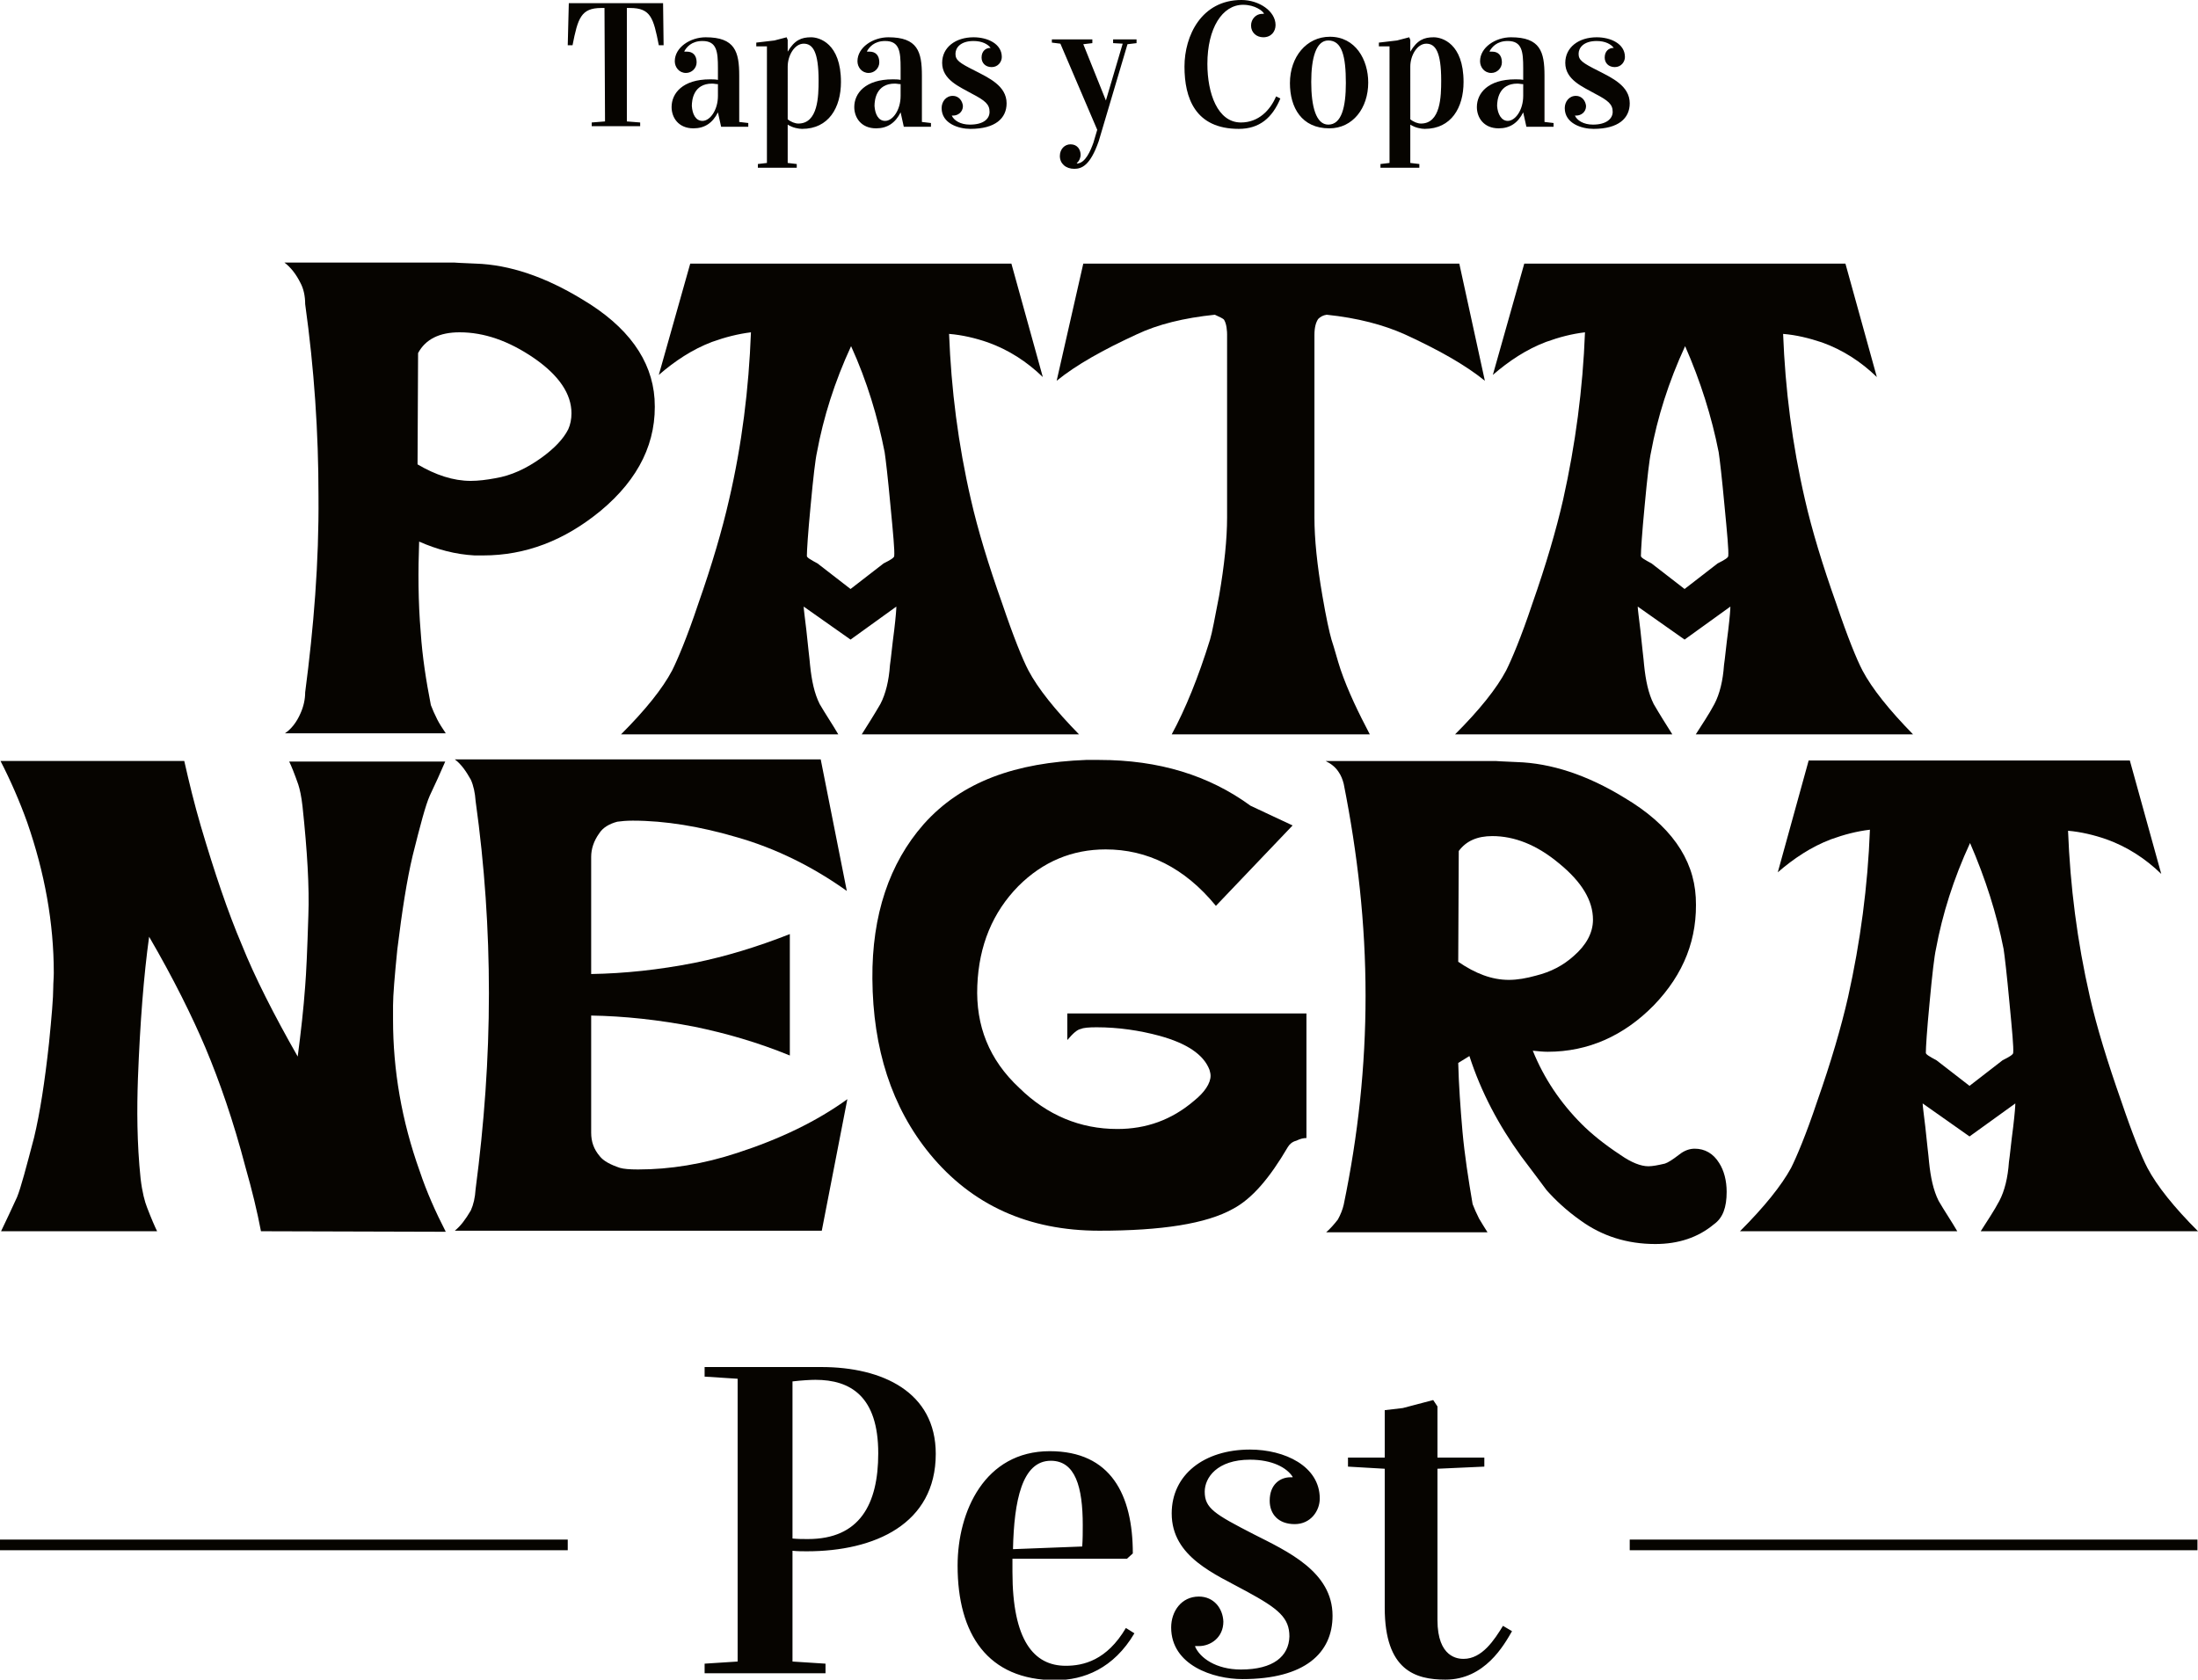 <?xml version="1.0" encoding="utf-8"?>
<!-- Generator: Adobe Illustrator 23.1.0, SVG Export Plug-In . SVG Version: 6.00 Build 0)  -->
<svg version="1.1" id="Layer_1" xmlns="http://www.w3.org/2000/svg" xmlns:xlink="http://www.w3.org/1999/xlink" x="0px" y="0px"
	 viewBox="0 0 412.7 315.4" style="enable-background:new 0 0 412.7 315.4;" xml:space="preserve">
<style type="text/css">
	.st0{fill:#060400;}
</style>
<path class="st0" d="M124.6,8.5h-0.9c-1-5.1-1.5-7-5.4-7c-0.2,0-0.3,0-0.6,0v21.3l2.5,0.2v0.7h-9.1v-0.7l2.5-0.2l-0.1-21.3
	c-0.3,0-0.5,0-0.6,0c-3.8,0-4.4,1.9-5.4,7h-0.9l0.2-7.9h17.7L124.6,8.5z"/>
<path class="st0" d="M131.9,22.7c1.4,0,2.9-2,2.9-4.7v-2.2c-0.4,0-0.7-0.1-1.1-0.1c-3.5,0-3.8,3.1-3.8,4.2
	C130,21.4,130.6,22.7,131.9,22.7 M134.8,21.1c-1,2-2.5,3-4.6,3c-2.8,0-4.1-2-4.1-4c0-2.6,2.1-5.2,7.2-5.2c0.5,0,1,0,1.5,0.1v-2.2
	c0-3.1-0.2-5.1-2.9-5.1c-2.1,0-3,1.2-3.4,1.9v0.1c0.2,0,0.3,0,0.5,0c1.1,0,1.8,0.7,1.8,2c0,1.1-0.9,2-2,2c-1.3,0-2.1-1.1-2.1-2.2
	c0-2.6,2.9-4.5,5.8-4.5c5.5,0,6.3,2.7,6.3,7.2v8.7l1.7,0.2v0.7h-5.1L134.8,21.1L134.8,21.1z"/>
<path class="st0" d="M147.9,22.4c0.6,0.5,1.4,0.8,2,0.8c3.7,0,3.8-5.1,3.8-8.1c0-5.4-1.1-6.9-2.8-6.9c-1.7,0-3,2.2-3,4.3V22.4z
	 M147.9,9.7c1.3-2.2,2.6-2.7,4.4-2.7c1.5,0,5.6,1.1,5.6,8.4c0,4.8-2.3,8.8-7.3,8.8c-0.6,0-1.8-0.2-2.7-0.8v7.2l1.7,0.2v0.7h-7.3
	v-0.7l1.7-0.2V8.7h-2V8l3.4-0.4l2.3-0.6l0.2,0.5L147.9,9.7L147.9,9.7z"/>
<path class="st0" d="M166.2,22.7c1.4,0,2.9-2,2.9-4.7v-2.2c-0.4,0-0.7-0.1-1.1-0.1c-3.5,0-3.8,3.1-3.8,4.2
	C164.3,21.4,164.9,22.7,166.2,22.7 M169.1,21.1c-1,2-2.5,3-4.6,3c-2.8,0-4.1-2-4.1-4c0-2.6,2.1-5.2,7.2-5.2c0.5,0,1,0,1.5,0.1v-2.2
	c0-3.1-0.2-5.1-2.9-5.1c-2.1,0-3,1.2-3.4,1.9v0.1c0.2,0,0.3,0,0.5,0c1.1,0,1.8,0.7,1.8,2c0,1.1-0.9,2-2,2c-1.3,0-2.1-1.1-2.1-2.2
	c0-2.6,2.9-4.5,5.8-4.5c5.5,0,6.3,2.7,6.3,7.2v8.7l1.7,0.2v0.7h-5.1L169.1,21.1L169.1,21.1z"/>
<path class="st0" d="M185.8,21c0-1.4-0.8-2.1-3.3-3.4c-2.3-1.3-5.6-2.6-5.6-5.8c0-2.9,2.5-4.8,5.9-4.8c2.6,0,5.3,1.2,5.3,3.7
	c0,0.9-0.7,1.9-1.9,1.9c-1.2,0-1.9-0.8-1.9-1.8c0-1.2,0.8-1.8,1.6-1.8h0.1v0c-0.5-0.7-1.6-1.3-3.2-1.3c-2.5,0-3.4,1.3-3.4,2.4
	c0,1.2,0.7,1.7,3.7,3.2c2.5,1.3,5.9,2.8,5.9,6.1c0,2.8-2.1,4.8-6.8,4.8c-2.2,0-5.4-1-5.4-3.9c0-1.2,0.8-2.3,2.1-2.3
	c1.1,0,1.8,0.9,1.9,1.9c0,1.2-1,1.8-1.8,1.8c-0.1,0-0.2,0-0.3,0v0c0.4,0.9,1.6,1.7,3.4,1.7C184.7,23.4,185.8,22.3,185.8,21"/>
<path class="st0" d="M210.8,8.2L209,8.1V7.4h4.4v0.7l-1.7,0.2l-5.4,18.2c-1.6,4.6-3.2,5.2-4.6,5.2c-1.6,0-2.7-1-2.7-2.4
	c0-1.3,0.9-2.2,2-2.2c1.3,0,1.9,1,1.9,2c0,0.4-0.2,1.1-0.7,1.5v0.1c1.6,0,2.6-2.5,3.1-3.9L210.8,8.2z M206.2,24.8l-7.1-16.6
	l-1.6-0.2V7.4h7.6v0.7l-1.7,0.2l4.5,11.2h0.1L206.2,24.8z"/>
<path class="st0" d="M226.7,12c0,5.5,1.9,11,6.3,11c3.3,0,5.5-2.3,6.6-4.9l0.8,0.4c-1.5,3.6-3.9,5.7-7.8,5.7
	c-8.2,0-10.2-5.8-10.2-11.7c0-5.8,3.2-12.5,10.7-12.5c3.3,0,6.4,2.1,6.4,4.7c0,1.2-0.8,2.3-2.3,2.3c-1.3,0-2.3-0.9-2.3-2.2
	c0-1.2,0.9-2.2,2.1-2.2c0.1,0,0.2,0,0.3,0V2.5c-0.2-0.4-1.6-1.6-3.9-1.6C229.5,0.9,226.7,5.3,226.7,12"/>
<path class="st0" d="M252.7,15.6c0-5-0.7-8-3.3-8c-2.3,0-3.2,3.3-3.2,7.8c0,4.6,0.9,8,3.2,8C251.9,23.4,252.7,20.1,252.7,15.6
	 M256.9,15.5c0,4.8-2.9,8.6-7.3,8.6c-5.2,0-7.4-3.9-7.4-8.5c0-4.9,3.1-8.7,7.5-8.7C254.5,6.9,256.9,11.2,256.9,15.5"/>
<path class="st0" d="M264.8,22.4c0.6,0.5,1.4,0.8,2,0.8c3.7,0,3.8-5.1,3.8-8.1c0-5.4-1.1-6.9-2.8-6.9c-1.7,0-3,2.2-3,4.3V22.4z
	 M264.8,9.7c1.3-2.2,2.6-2.7,4.4-2.7c1.5,0,5.6,1.1,5.6,8.4c0,4.8-2.3,8.8-7.3,8.8c-0.6,0-1.8-0.2-2.7-0.8v7.2l1.7,0.2v0.7h-7.3
	v-0.7l1.7-0.2V8.7h-2V8l3.4-0.4l2.3-0.6l0.2,0.5L264.8,9.7L264.8,9.7z"/>
<path class="st0" d="M283.1,22.7c1.4,0,2.9-2,2.9-4.7v-2.2c-0.4,0-0.7-0.1-1.1-0.1c-3.5,0-3.8,3.1-3.8,4.2
	C281.2,21.4,281.9,22.7,283.1,22.7 M286,21.1c-1,2-2.5,3-4.6,3c-2.8,0-4.1-2-4.1-4c0-2.6,2.1-5.2,7.2-5.2c0.5,0,1,0,1.5,0.1v-2.2
	c0-3.1-0.2-5.1-2.9-5.1c-2.1,0-3,1.2-3.4,1.9v0.1c0.2,0,0.3,0,0.5,0c1.1,0,1.8,0.7,1.8,2c0,1.1-0.9,2-2,2c-1.3,0-2.1-1.1-2.1-2.2
	c0-2.6,2.9-4.5,5.8-4.5c5.5,0,6.3,2.7,6.3,7.2v8.7l1.7,0.2v0.7h-5.1L286,21.1L286,21.1z"/>
<path class="st0" d="M302.8,21c0-1.4-0.8-2.1-3.3-3.4c-2.3-1.3-5.6-2.6-5.6-5.8c0-2.9,2.5-4.8,5.9-4.8c2.6,0,5.3,1.2,5.3,3.7
	c0,0.9-0.7,1.9-1.9,1.9c-1.2,0-1.9-0.8-1.9-1.8c0-1.2,0.8-1.8,1.6-1.8h0.1v0c-0.5-0.7-1.6-1.3-3.2-1.3c-2.5,0-3.4,1.3-3.4,2.4
	c0,1.2,0.7,1.7,3.7,3.2c2.5,1.3,5.9,2.8,5.9,6.1c0,2.8-2.1,4.8-6.8,4.8c-2.2,0-5.4-1-5.4-3.9c0-1.2,0.8-2.3,2.1-2.3
	c1.1,0,1.8,0.9,1.9,1.9c0,1.2-1,1.8-1.8,1.8c-0.1,0-0.2,0-0.3,0v0c0.4,0.9,1.6,1.7,3.4,1.7C301.6,23.4,302.8,22.3,302.8,21"/>
<path class="st0" d="M56.4,134c0.6-1.3,0.9-2.7,0.9-4c1.6-12.2,2.6-24.4,2.5-36.8c0-12-0.8-23.9-2.5-36.1c0-1.5-0.3-2.9-0.9-4
	c-0.8-1.6-1.8-2.9-3-3.8h31.9c-0.1,0,1.2,0.1,4,0.2c6.4,0.2,13.1,2.5,20,6.7c8.6,5.1,13.1,11.4,13.6,18.7c0.5,8-2.9,15-10.1,21
	c-6.8,5.6-14.1,8.4-22.1,8.4h-1.6c-3.6-0.2-7-1.1-10.4-2.6c-0.2,5.5-0.2,11.2,0.3,17.1c0.3,4.5,1,9,1.9,13.6
	c0.3,0.8,0.7,1.7,1.2,2.7c0.4,0.8,1,1.7,1.6,2.6H53.5C54.7,136.9,55.7,135.6,56.4,134 M101.6,86c2.5-1.8,4.2-3.6,5.1-5.4
	c0.4-0.9,0.6-1.9,0.6-3c0-3.6-2.3-7.1-7.1-10.4c-4.7-3.2-9.3-4.8-13.9-4.8c-3.8,0-6.4,1.3-7.8,3.9l-0.1,20.9c3.4,2,6.7,3.1,10,3.1
	c1.4,0,3-0.2,4.6-0.5C96,89.3,98.8,88,101.6,86"/>
<path class="st0" d="M129.6,49.5h60.3l5.9,21.3c-3-2.9-6.4-5.1-10.3-6.5c-2.3-0.8-4.8-1.4-7.3-1.6c0.4,10.4,1.7,20.7,4.1,31.1
	c1.3,5.7,3.3,12.3,5.9,19.6c2.1,6.2,3.8,10.4,4.9,12.5c1.8,3.4,5,7.4,9.5,12h-40.8c1.2-1.9,2.4-3.8,3.5-5.7c1-1.9,1.6-4.4,1.8-7.3
	c0.2-1.3,0.4-3.6,0.8-6.6c0.3-2.5,0.4-4,0.4-4.4l-8.6,6.2l-8.8-6.2c0,0.4,0.2,1.9,0.5,4.4c0.3,3.1,0.6,5.3,0.7,6.6
	c0.3,2.9,0.8,5.3,1.8,7.3c1.1,1.9,2.4,3.8,3.5,5.7h-40.8c4.6-4.6,7.8-8.6,9.6-12c1-2,2.8-6.2,4.9-12.5c2.6-7.4,4.5-13.9,5.8-19.6
	c2.4-10.3,3.7-20.8,4.1-31.4c-2.4,0.3-4.8,0.9-7.3,1.8c-3.7,1.4-7,3.6-10,6.2L129.6,49.5z M159.8,65c-3.1,6.7-5.2,13.4-6.4,19.9
	c-0.3,1.3-0.7,4.7-1.2,10.1c-0.5,5.2-0.7,8.4-0.7,9.4c0,0.3,0.7,0.7,2,1.4l6.2,4.8l6.2-4.8c1.4-0.7,2-1.1,2-1.4
	c0.1-1-0.2-4.2-0.7-9.4c-0.5-5.4-0.9-8.8-1.1-10.1C164.8,78.3,162.8,71.6,159.8,65"/>
<path class="st0" d="M203.4,49.5H274l4.8,22c-3.7-3-8.7-5.8-15-8.7c-4-1.8-8.9-3.1-14.7-3.7c-0.7,0.1-1.2,0.4-1.6,0.8
	c-0.4,0.6-0.7,1.5-0.7,3v34.3c0,4,0.5,8.9,1.5,14.7c0.7,4.1,1.3,6.8,1.7,8.2c0.6,1.8,1.1,3.8,1.7,5.6c1.4,4.1,3.4,8.2,5.5,12.2H220
	c2.6-4.8,5-10.7,7.2-17.8c0.4-1.3,0.9-4.1,1.7-8.2c1-5.8,1.5-10.7,1.5-14.7V62.8c0-0.2,0-0.6-0.1-1.3c-0.1-0.7-0.3-1.2-0.5-1.5
	c-0.2-0.2-0.8-0.5-1.7-0.9c-5.8,0.6-10.7,1.8-14.7,3.7c-6.3,2.9-11.3,5.7-15,8.7L203.4,49.5z"/>
<path class="st0" d="M286.2,49.5h60.3l5.9,21.3c-3-2.9-6.4-5.1-10.3-6.5c-2.4-0.8-4.8-1.4-7.3-1.6c0.4,10.4,1.7,20.7,4.1,31.1
	c1.3,5.7,3.3,12.3,5.9,19.6c2.1,6.2,3.8,10.4,4.9,12.5c1.8,3.4,5,7.4,9.5,12h-40.8c1.2-1.9,2.5-3.8,3.5-5.7c1-1.9,1.6-4.4,1.8-7.3
	c0.2-1.3,0.4-3.6,0.8-6.6c0.3-2.5,0.4-4,0.4-4.4l-8.6,6.2l-8.8-6.2c0,0.4,0.2,1.9,0.5,4.4c0.3,3.1,0.6,5.3,0.7,6.6
	c0.3,2.9,0.8,5.3,1.8,7.3c1.1,1.9,2.3,3.8,3.5,5.7h-40.8c4.6-4.6,7.8-8.6,9.6-12c1-2,2.8-6.2,4.9-12.5c2.6-7.4,4.5-13.9,5.8-19.6
	c2.3-10.3,3.7-20.8,4.1-31.4c-2.5,0.3-4.8,0.9-7.3,1.8c-3.7,1.4-7,3.6-10,6.2L286.2,49.5z M316.4,65c-3.1,6.7-5.2,13.4-6.4,19.9
	c-0.3,1.3-0.7,4.7-1.2,10.1c-0.5,5.2-0.7,8.4-0.7,9.4c0,0.3,0.7,0.7,2,1.4l6.2,4.8l6.2-4.8c1.4-0.7,2-1.1,2-1.4
	c0.1-1-0.2-4.2-0.7-9.4c-0.5-5.4-0.9-8.8-1.1-10.1C321.4,78.3,319.3,71.6,316.4,65"/>
<path class="st0" d="M27.6,226.7c0.8,2.1,1.5,3.7,1.9,4.5H0.2c1-2.1,2-4.2,3-6.4c0.7-1.7,1.7-5.5,3.2-11.2c1.1-4.6,2-10.4,2.8-17.7
	c0.5-5,0.8-8.5,0.8-10.5c0-0.9,0.1-1.8,0.1-2.7c0-9.4-1.7-18.8-5-28.3c-1.4-3.9-3.1-7.8-5-11.5h34.5c0.9,4,1.9,8.1,3.1,12.2
	c2.6,8.8,5.1,16.2,7.7,22.3c2.4,6,6,13.1,10.5,21c0.6-4.6,1.1-9,1.4-13.2c0.2-2.4,0.4-6.8,0.6-13.3c0.2-5.2-0.2-12.1-1.1-20.5
	c-0.2-1.8-0.5-3.2-0.8-4.1c-0.7-2-1.3-3.5-1.7-4.3h29.3c-0.9,2.1-1.9,4.3-2.9,6.4c-0.8,1.8-1.8,5.6-3.2,11.2
	c-1.1,4.6-2,10.4-2.9,17.7c-0.5,5-0.8,8.6-0.8,10.5v2.7c0,9.4,1.6,18.9,5,28.4c1.3,3.9,3,7.7,4.9,11.4l-34.7-0.1
	c-0.7-3.7-1.7-7.8-2.9-12c-2.3-8.8-4.9-16.2-7.5-22.4c-2.5-5.9-6-13-10.6-20.9c-1,7.2-1.7,16.1-2.1,26.6c-0.2,5.7-0.2,12.1,0.5,18.8
	C26.7,223.9,27.2,225.7,27.6,226.7"/>
<path class="st0" d="M112.6,217.1c0.7,0.9,2,1.6,3.8,2.2c0.7,0.2,1.8,0.3,3.4,0.3c6,0,12.2-1,18.6-3.1c8-2.6,14.9-5.9,20.7-10.1
	l-4.8,24.7H85.4c1.1-0.9,2-2.1,3-3.8c0.5-1.1,0.8-2.4,0.9-4c1.6-12.2,2.5-24.4,2.5-36.8c0-11.9-0.8-23.9-2.5-36.1
	c-0.1-1.5-0.4-2.9-0.9-4c-0.9-1.6-1.8-2.9-3-3.8h68.7l4.9,24.7c-6.3-4.5-13.3-8-20.7-10.1c-6.8-2-13.4-3.1-19.5-3.1
	c-1.2,0-2.2,0.1-2.9,0.2c-1.5,0.4-2.7,1.1-3.4,2.2c-1,1.4-1.5,2.9-1.5,4.4v22c6.3-0.1,12.8-0.8,19.4-2.1c5.9-1.2,11.8-3,17.9-5.4
	v22.8c-6.1-2.5-12.1-4.2-17.9-5.4c-6.7-1.3-13.2-2-19.4-2.1v22C111,214.4,111.5,215.8,112.6,217.1"/>
<path class="st0" d="M200.4,195.3v-5h44.9v23.4c-0.5,0-1.1,0.1-1.9,0.5c-0.8,0.2-1.3,0.7-1.6,1.2c-3.4,5.8-6.7,9.7-10.3,11.6
	c-5,2.8-13.4,4.1-25.1,4.1c-13.3,0-23.9-4.8-31.8-14.4c-7.2-8.8-10.7-19.8-10.8-32.9c-0.1-12,3.2-21.7,9.6-29
	c7.2-8.1,17.4-11.6,30.5-12.1h0.9h1.6c11.2,0,20.6,2.9,28.4,8.6l7.9,3.7l-14.4,15.1c-5.9-7.2-12.9-10.6-20.7-10.6
	c-6.3,0-11.8,2.3-16.4,6.9c-4.8,4.9-7.4,11.1-7.7,18.7c-0.3,7.5,2.2,13.9,7.9,19.2c5.2,5.1,11.4,7.7,18.4,7.7
	c5.4,0,10.2-1.7,14.4-5.3c2-1.6,3.1-3.3,3.1-4.7c0-0.4-0.1-0.7-0.2-1.1c-1.1-2.9-4.3-5-9.4-6.4c-3.7-1-7.7-1.6-11.8-1.6
	c-1.5,0-2.5,0.1-2.9,0.3C202.3,193.3,201.5,194,200.4,195.3"/>
<path class="st0" d="M252.3,147.2c-0.2-0.8-0.5-1.6-1-2.3c-0.6-0.9-1.4-1.5-2.4-2h31.9c0,0,1.3,0.1,4,0.2c6.4,0.2,13.2,2.4,20.2,6.7
	c8.6,5.1,13,11.4,13.4,18.7c0.4,7.7-2.2,14.4-7.9,20.3c-5.6,5.7-12.3,8.7-19.9,8.7c-0.9,0-1.8-0.1-2.8-0.2c2.1,5.2,5.2,9.8,9.2,13.8
	c1.7,1.7,4.1,3.7,7.3,5.8c2,1.4,3.8,2.1,5.2,2.1c0.8,0,1.8-0.2,3.1-0.5c0.6-0.2,1.4-0.7,2.7-1.7c1-0.8,2-1.1,2.9-1.1
	c1.9,0,3.5,0.9,4.6,2.7c0.9,1.4,1.4,3.3,1.4,5.4c0,2.9-0.7,4.9-2.4,6.1c-3,2.5-6.7,3.7-11,3.7c-5.3,0-10-1.5-14-4.4
	c-2.7-1.9-4.8-3.9-6.4-5.7c-0.5-0.7-2.1-2.8-4.8-6.4c-4.2-5.8-7.5-12-9.7-18.8l-2.1,1.3c0.1,4,0.4,8.3,0.8,12.9
	c0.4,4.4,1.1,8.9,1.9,13.6c0.3,0.8,0.7,1.7,1.2,2.7c0.5,0.8,1,1.7,1.6,2.6H249c0.8-0.7,1.5-1.5,2.2-2.4c0.5-0.9,0.9-1.9,1.1-2.8
	c2.7-13,4.1-26,4.1-39.2C256.4,173.4,254.9,160.3,252.3,147.2 M273.8,180.6c3.2,2.2,6.3,3.4,9.5,3.4c1.6,0,3.3-0.3,5.1-0.8
	c2.8-0.7,5.1-1.9,7.1-3.7c2.3-2,3.6-4.3,3.6-6.8c0-3.6-2.1-7.1-6.4-10.6c-4.2-3.5-8.4-5.1-12.5-5.1c-2.8,0-4.9,0.9-6.3,2.8
	L273.8,180.6z"/>
<path class="st0" d="M339.6,142.8h60.3l5.9,21.3c-3-2.9-6.4-5.1-10.3-6.5c-2.3-0.8-4.8-1.4-7.2-1.6c0.4,10.4,1.7,20.7,4.1,31.2
	c1.3,5.7,3.3,12.2,5.9,19.6c2.1,6.2,3.8,10.4,4.9,12.5c1.8,3.4,5,7.4,9.5,11.9h-40.8c1.2-1.9,2.5-3.8,3.5-5.7c1-1.9,1.6-4.4,1.8-7.3
	c0.2-1.3,0.4-3.6,0.8-6.6c0.3-2.5,0.4-4,0.4-4.4l-8.6,6.2l-8.8-6.2c0,0.4,0.2,1.9,0.5,4.4c0.3,3.1,0.6,5.3,0.7,6.6
	c0.3,2.9,0.8,5.3,1.8,7.3c1.1,1.9,2.4,3.8,3.5,5.7h-40.8c4.6-4.6,7.8-8.6,9.6-11.9c1-2,2.8-6.2,4.9-12.5c2.6-7.4,4.5-13.9,5.8-19.6
	c2.3-10.3,3.7-20.8,4.1-31.4c-2.5,0.3-4.8,0.9-7.3,1.8c-3.7,1.4-7,3.6-10,6.2L339.6,142.8z M369.9,158.3c-3.1,6.7-5.2,13.4-6.4,19.9
	c-0.3,1.3-0.7,4.7-1.2,10.1c-0.5,5.2-0.7,8.4-0.7,9.4c0,0.3,0.7,0.7,2,1.4l6.2,4.8l6.2-4.8c1.4-0.7,2-1.1,2-1.4
	c0.1-1-0.2-4.2-0.7-9.4c-0.5-5.4-0.9-8.8-1.1-10.1C374.9,171.6,372.8,165,369.9,158.3"/>
<path class="st0" d="M260,264.8v8.9h-6.9v1.7l6.9,0.4v26.1c0,11.8,5.8,13.5,11.4,13.5c7.4,0,11-6.5,12.5-9.1l-1.7-1
	c-1.6,2.6-3.9,6.2-7.4,6.2c-1,0-4.9-0.2-4.9-7.3v-28.4l8.8-0.4v-1.7h-8.8v-9.6l-0.8-1.2l-5.7,1.5L260,264.8z M233,313.5
	c-4.7,0-7.7-2.2-8.6-4.3v-0.1c0.2,0,0.5,0,0.7,0c2.2,0,4.6-1.6,4.6-4.6c-0.1-2.5-1.8-4.7-4.6-4.7c-3.3,0-5.2,2.8-5.2,5.8
	c0,7.1,7.9,9.7,13.4,9.7c11.7,0,16.9-4.9,16.9-11.9c0-8.3-8.5-12.1-14.8-15.3c-7.4-3.8-9.2-4.9-9.2-8c0-2.6,2.3-6,8.5-6
	c4.2,0,6.9,1.5,8,3.2v0.1h-0.4c-1.9,0-3.9,1.3-3.9,4.4c0,2.5,1.6,4.4,4.7,4.4c3,0,4.7-2.5,4.7-4.8c0-6.1-6.6-9.2-13.1-9.2
	c-8.6,0-14.7,4.7-14.7,12c0,8.2,8.2,11.4,14,14.6c6.1,3.3,8.1,5,8.1,8.5C242,311,239.1,313.5,233,313.5 M197.3,274.3
	c4.6,0,6,4.9,6,12.1c0,1.3,0,2.6-0.1,4l-13,0.5C190.4,281.8,191.9,274.3,197.3,274.3 M212.7,291.7c0-11-4.1-19.2-15.6-19.2
	c-12.2,0-17.3,11.3-17.3,21.5c0,12.8,5.6,21.5,18.4,21.5c5.3,0,10.9-2.2,14.8-8.8l-1.6-1c-3.6,6.1-8,7.1-11.3,7.1
	c-6,0-10-4.8-10-17.6v-2.5h21.5L212.7,291.7z M148.8,259.4c1.7-0.2,3.4-0.3,4.3-0.3c6.6,0,11.8,3.1,11.8,13.8
	c0,9.6-3.5,16.1-13.2,16.1c-0.9,0-1.9,0-2.9-0.1V259.4z M151.5,291.3c12.7,0,24.2-5.1,24.2-18.3c0-11.6-10-16.3-21.5-16.3h-21.9v1.8
	l6.2,0.4V312l-6.2,0.4v1.8H155v-1.8l-6.2-0.4v-20.8C149.7,291.3,150.7,291.3,151.5,291.3"/>
<rect x="306" y="289.1" class="st0" width="106.6" height="2"/>
<rect x="0" y="289.1" class="st0" width="106.6" height="2"/>
</svg>
